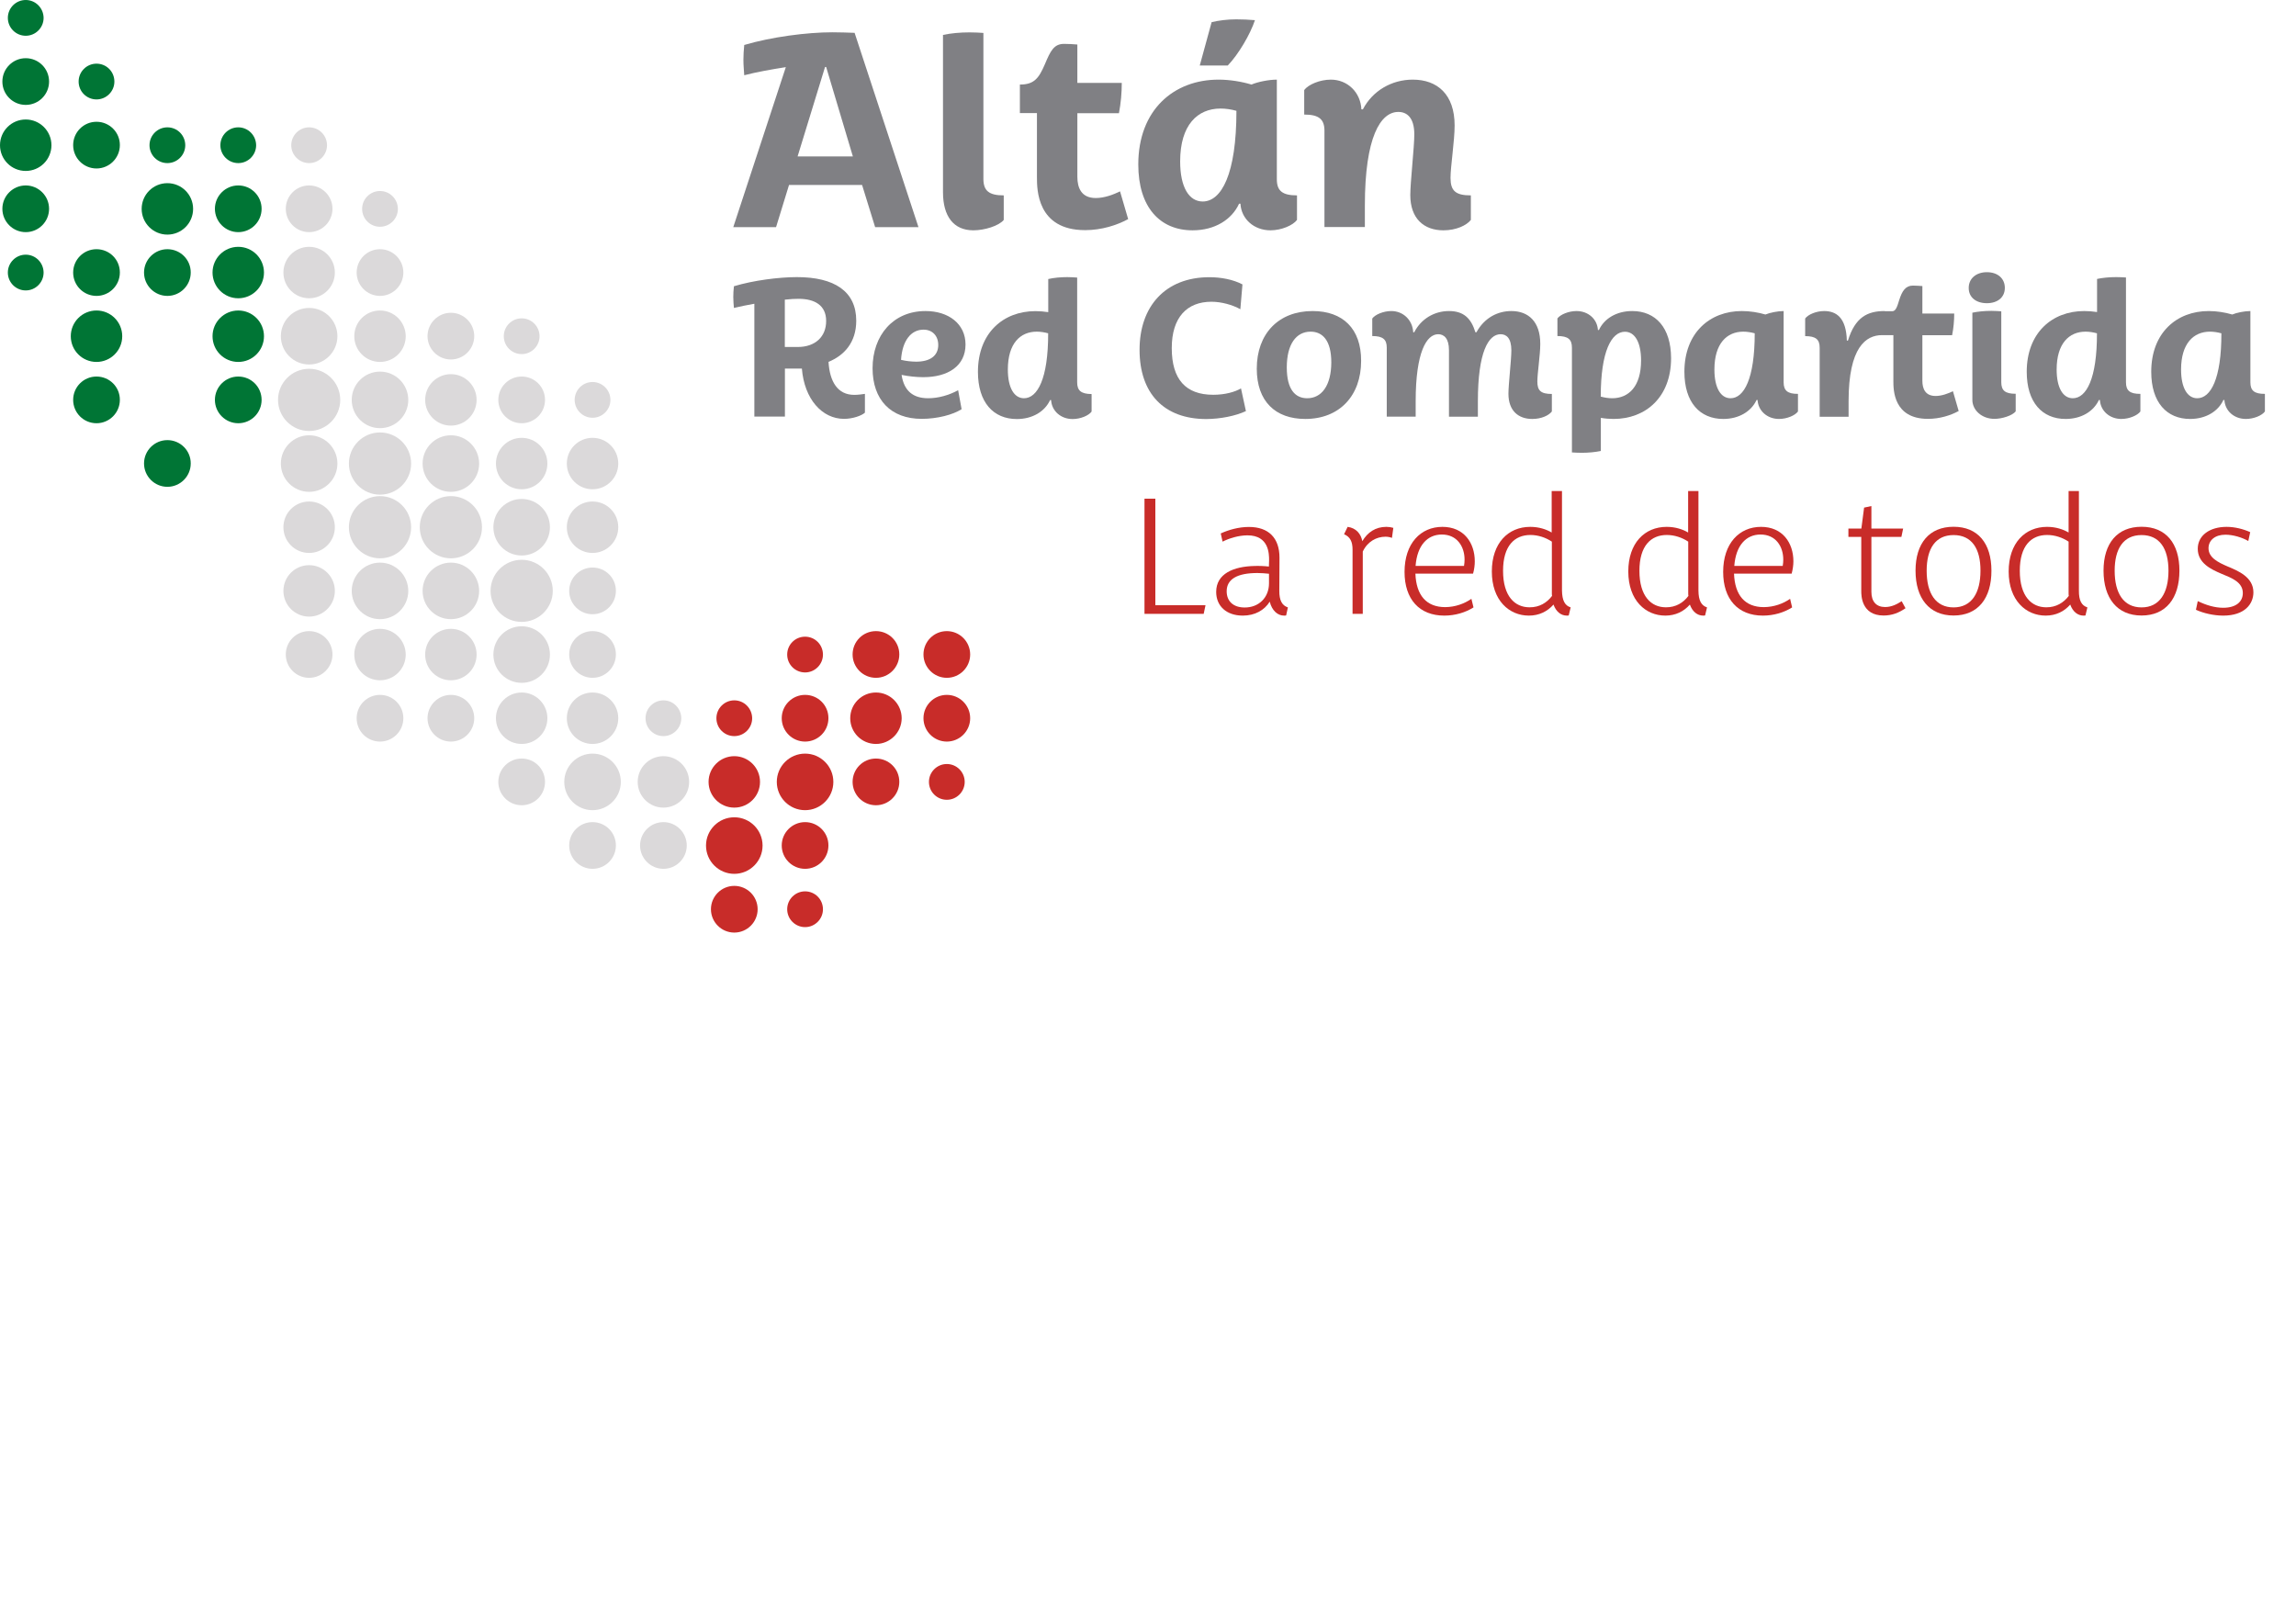 <?xml version="1.0" encoding="utf-8"?>
<!-- Generator: Adobe Illustrator 24.2.0, SVG Export Plug-In . SVG Version: 6.00 Build 0)  -->
<svg version="1.1" id="Layer_1" xmlns="http://www.w3.org/2000/svg" xmlns:xlink="http://www.w3.org/1999/xlink" x="0px" y="0px"
	 viewBox="0 0 251.71 175.22" style="enable-background:new 0 0 251.71 175.22;" xml:space="preserve">
<style type="text/css">
	.st0{fill:#007535;}
	.st1{fill:#C82C29;}
	.st2{fill:#DBD9DA;}
	.st3{fill:#808084;}
	.st4{fill:#364E58;}
</style>
<g>
	<g>
		<g>
			<path class="st0" d="M2.82,0C1.74,0,0.86,0.88,0.86,1.96c0,1.08,0.88,1.96,1.96,1.96c1.08,0,1.96-0.88,1.96-1.96
				C4.77,0.88,3.9,0,2.82,0"/>
			<path class="st0" d="M10.58,6.98c-1.08,0-1.96,0.88-1.96,1.96c0,1.08,0.87,1.96,1.96,1.96c1.08,0,1.96-0.88,1.96-1.96
				C12.54,7.85,11.67,6.98,10.58,6.98"/>
			<path class="st0" d="M26.12,13.96c-1.08,0-1.96,0.88-1.96,1.96c0,1.08,0.88,1.96,1.96,1.96c1.08,0,1.96-0.88,1.96-1.96
				C28.07,14.84,27.2,13.96,26.12,13.96"/>
			<path class="st0" d="M18.35,13.96c-1.08,0-1.96,0.88-1.96,1.96c0,1.08,0.87,1.96,1.96,1.96c1.08,0,1.96-0.88,1.96-1.96
				C20.31,14.84,19.44,13.96,18.35,13.96"/>
			<path class="st0" d="M2.82,27.92c-1.08,0-1.96,0.88-1.96,1.96c0,1.08,0.88,1.96,1.96,1.96c1.08,0,1.96-0.88,1.96-1.96
				C4.77,28.79,3.9,27.92,2.82,27.92"/>
			<path class="st1" d="M88.26,69.8c-1.08,0-1.96,0.87-1.96,1.96s0.88,1.96,1.96,1.96c1.08,0,1.96-0.88,1.96-1.96
				S89.35,69.8,88.26,69.8"/>
			<path class="st1" d="M80.5,76.78c-1.08,0-1.96,0.88-1.96,1.96c0,1.08,0.87,1.96,1.96,1.96c1.08,0,1.96-0.88,1.96-1.96
				C82.45,77.66,81.58,76.78,80.5,76.78"/>
			<path class="st1" d="M103.8,83.76c-1.08,0-1.96,0.88-1.96,1.96s0.87,1.96,1.96,1.96c1.08,0,1.96-0.88,1.96-1.96
				S104.88,83.76,103.8,83.76"/>
			<path class="st1" d="M88.26,97.72c-1.08,0-1.96,0.88-1.96,1.96c0,1.08,0.88,1.96,1.96,1.96c1.08,0,1.96-0.88,1.96-1.96
				C90.22,98.6,89.35,97.72,88.26,97.72"/>
			<path class="st1" d="M88.26,82.62c-1.71,0-3.1,1.39-3.1,3.1c0,1.71,1.39,3.1,3.1,3.1c1.71,0,3.1-1.39,3.1-3.1
				C91.36,84.01,89.97,82.62,88.26,82.62"/>
			<path class="st1" d="M80.5,89.6c-1.71,0-3.1,1.39-3.1,3.1c0,1.71,1.39,3.1,3.1,3.1c1.71,0,3.1-1.39,3.1-3.1
				C83.6,90.99,82.21,89.6,80.5,89.6"/>
			<path class="st0" d="M2.82,13.1C1.26,13.1,0,14.36,0,15.92c0,1.56,1.26,2.82,2.82,2.82c1.56,0,2.82-1.26,2.82-2.82
				C5.64,14.36,4.37,13.1,2.82,13.1"/>
			<path class="st0" d="M18.35,20.08c-1.56,0-2.82,1.26-2.82,2.82c0,1.55,1.26,2.82,2.82,2.82c1.56,0,2.82-1.26,2.82-2.82
				C21.17,21.34,19.91,20.08,18.35,20.08"/>
			<path class="st0" d="M26.12,27.06c-1.55,0-2.82,1.26-2.82,2.82c0,1.55,1.26,2.82,2.82,2.82c1.56,0,2.82-1.26,2.82-2.82
				C28.94,28.32,27.68,27.06,26.12,27.06"/>
			<path class="st0" d="M10.58,34.04c-1.56,0-2.82,1.26-2.82,2.82c0,1.56,1.26,2.82,2.82,2.82c1.55,0,2.82-1.26,2.82-2.82
				C13.4,35.3,12.14,34.04,10.58,34.04"/>
			<path class="st0" d="M26.12,34.04c-1.55,0-2.82,1.26-2.82,2.82c0,1.56,1.26,2.82,2.82,2.82c1.56,0,2.82-1.26,2.82-2.82
				C28.94,35.3,27.68,34.04,26.12,34.04"/>
			<path class="st1" d="M96.03,75.92c-1.56,0-2.82,1.26-2.82,2.82s1.26,2.82,2.82,2.82c1.55,0,2.82-1.27,2.82-2.82
				S97.59,75.92,96.03,75.92"/>
			<path class="st1" d="M80.5,82.9c-1.55,0-2.82,1.26-2.82,2.82c0,1.55,1.26,2.82,2.82,2.82c1.56,0,2.82-1.26,2.82-2.82
				C83.32,84.16,82.05,82.9,80.5,82.9"/>
			<path class="st0" d="M2.82,6.38c-1.41,0-2.56,1.15-2.56,2.56c0,1.42,1.15,2.56,2.56,2.56c1.42,0,2.56-1.15,2.56-2.56
				C5.38,7.52,4.23,6.38,2.82,6.38"/>
			<path class="st0" d="M10.58,13.35c-1.42,0-2.56,1.15-2.56,2.56c0,1.41,1.14,2.56,2.56,2.56c1.41,0,2.56-1.15,2.56-2.56
				C13.15,14.5,12,13.35,10.58,13.35"/>
			<path class="st0" d="M26.12,20.33c-1.41,0-2.56,1.15-2.56,2.56c0,1.41,1.15,2.56,2.56,2.56c1.42,0,2.56-1.15,2.56-2.56
				C28.68,21.48,27.54,20.33,26.12,20.33"/>
			<path class="st0" d="M2.82,20.33c-1.41,0-2.56,1.15-2.56,2.56c0,1.41,1.15,2.56,2.56,2.56c1.42,0,2.56-1.15,2.56-2.56
				C5.38,21.48,4.23,20.33,2.82,20.33"/>
			<path class="st0" d="M18.35,27.32c-1.41,0-2.56,1.15-2.56,2.56c0,1.41,1.15,2.56,2.56,2.56c1.41,0,2.56-1.15,2.56-2.56
				C20.92,28.46,19.77,27.32,18.35,27.32"/>
			<path class="st0" d="M10.58,27.32c-1.42,0-2.56,1.15-2.56,2.56c0,1.41,1.14,2.56,2.56,2.56c1.41,0,2.56-1.15,2.56-2.56
				C13.15,28.46,12,27.32,10.58,27.32"/>
			<path class="st0" d="M26.12,41.28c-1.41,0-2.56,1.15-2.56,2.56c0,1.41,1.15,2.56,2.56,2.56c1.42,0,2.56-1.15,2.56-2.56
				C28.68,42.42,27.54,41.28,26.12,41.28"/>
			<path class="st0" d="M10.58,41.28c-1.42,0-2.56,1.15-2.56,2.56c0,1.41,1.14,2.56,2.56,2.56c1.41,0,2.56-1.15,2.56-2.56
				C13.15,42.42,12,41.28,10.58,41.28"/>
			<path class="st0" d="M18.35,48.25c-1.41,0-2.56,1.15-2.56,2.56c0,1.41,1.15,2.56,2.56,2.56c1.41,0,2.56-1.15,2.56-2.56
				C20.92,49.4,19.77,48.25,18.35,48.25"/>
			<path class="st1" d="M96.03,69.19c-1.42,0-2.56,1.14-2.56,2.56c0,1.41,1.14,2.56,2.56,2.56c1.41,0,2.56-1.15,2.56-2.56
				C98.6,70.34,97.45,69.19,96.03,69.19"/>
			<path class="st1" d="M103.8,69.19c-1.41,0-2.56,1.14-2.56,2.56c0,1.41,1.15,2.56,2.56,2.56c1.41,0,2.56-1.15,2.56-2.56
				C106.36,70.34,105.21,69.19,103.8,69.19"/>
			<path class="st1" d="M88.26,76.18c-1.41,0-2.56,1.15-2.56,2.56c0,1.41,1.15,2.56,2.56,2.56c1.42,0,2.56-1.15,2.56-2.56
				C90.83,77.32,89.68,76.18,88.26,76.18"/>
			<path class="st1" d="M103.8,76.18c-1.41,0-2.56,1.15-2.56,2.56c0,1.41,1.15,2.56,2.56,2.56c1.41,0,2.56-1.15,2.56-2.56
				C106.36,77.32,105.21,76.18,103.8,76.18"/>
			<path class="st1" d="M96.03,83.16c-1.42,0-2.56,1.15-2.56,2.56c0,1.41,1.14,2.56,2.56,2.56c1.41,0,2.56-1.15,2.56-2.56
				C98.6,84.3,97.45,83.16,96.03,83.16"/>
			<path class="st1" d="M88.26,90.13c-1.41,0-2.56,1.15-2.56,2.56c0,1.41,1.15,2.56,2.56,2.56c1.42,0,2.56-1.15,2.56-2.56
				C90.83,91.28,89.68,90.13,88.26,90.13"/>
			<path class="st1" d="M80.5,97.12c-1.41,0-2.56,1.15-2.56,2.56c0,1.41,1.15,2.56,2.56,2.56c1.41,0,2.56-1.15,2.56-2.56
				C83.06,98.26,81.91,97.12,80.5,97.12"/>
			<path class="st2" d="M33.89,13.96c-1.08,0-1.96,0.88-1.96,1.96c0,1.08,0.88,1.96,1.96,1.96c1.08,0,1.96-0.88,1.96-1.96
				C35.85,14.84,34.97,13.96,33.89,13.96"/>
			<path class="st2" d="M41.66,20.94c-1.08,0-1.96,0.88-1.96,1.96c0,1.08,0.87,1.96,1.96,1.96c1.08,0,1.96-0.88,1.96-1.96
				C43.61,21.82,42.74,20.94,41.66,20.94"/>
			<path class="st2" d="M57.19,34.9c-1.08,0-1.96,0.88-1.96,1.96c0,1.08,0.88,1.96,1.96,1.96c1.08,0,1.96-0.88,1.96-1.96
				C59.15,35.78,58.27,34.9,57.19,34.9"/>
			<path class="st2" d="M64.96,41.88c-1.08,0-1.96,0.88-1.96,1.96s0.88,1.96,1.96,1.96c1.08,0,1.96-0.88,1.96-1.96
				S66.04,41.88,64.96,41.88"/>
			<path class="st2" d="M72.73,76.78c-1.08,0-1.96,0.88-1.96,1.96c0,1.08,0.87,1.96,1.96,1.96c1.08,0,1.96-0.88,1.96-1.96
				C74.68,77.66,73.81,76.78,72.73,76.78"/>
			<path class="st2" d="M33.89,33.76c-1.71,0-3.1,1.39-3.1,3.1c0,1.71,1.39,3.1,3.1,3.1c1.71,0,3.1-1.39,3.1-3.1
				C36.99,35.14,35.6,33.76,33.89,33.76"/>
			<path class="st2" d="M41.66,40.74c-1.71,0-3.1,1.39-3.1,3.1c0,1.71,1.39,3.1,3.1,3.1c1.71,0,3.1-1.39,3.1-3.1
				C44.75,42.12,43.37,40.74,41.66,40.74"/>
			<path class="st2" d="M49.43,47.72c-1.71,0-3.1,1.39-3.1,3.1c0,1.71,1.39,3.1,3.1,3.1c1.71,0,3.1-1.39,3.1-3.1
				C52.52,49.11,51.14,47.72,49.43,47.72"/>
			<path class="st2" d="M33.89,47.72c-1.71,0-3.1,1.39-3.1,3.1c0,1.71,1.39,3.1,3.1,3.1c1.71,0,3.1-1.39,3.1-3.1
				C36.99,49.11,35.6,47.72,33.89,47.72"/>
			<path class="st2" d="M57.19,54.7c-1.71,0-3.1,1.39-3.1,3.1c0,1.71,1.39,3.1,3.1,3.1c1.71,0,3.1-1.39,3.1-3.1
				C60.29,56.09,58.9,54.7,57.19,54.7"/>
			<path class="st2" d="M41.66,61.68c-1.71,0-3.1,1.39-3.1,3.1c0,1.71,1.39,3.1,3.1,3.1c1.71,0,3.1-1.39,3.1-3.1
				C44.75,63.07,43.37,61.68,41.66,61.68"/>
			<path class="st2" d="M49.43,61.68c-1.71,0-3.1,1.39-3.1,3.1c0,1.71,1.39,3.1,3.1,3.1c1.71,0,3.1-1.39,3.1-3.1
				C52.52,63.07,51.14,61.68,49.43,61.68"/>
			<path class="st2" d="M57.19,68.66c-1.71,0-3.1,1.38-3.1,3.1c0,1.71,1.39,3.1,3.1,3.1c1.71,0,3.1-1.39,3.1-3.1
				C60.29,70.04,58.9,68.66,57.19,68.66"/>
			<path class="st2" d="M64.96,82.62c-1.71,0-3.1,1.39-3.1,3.1c0,1.71,1.39,3.1,3.1,3.1c1.71,0,3.1-1.39,3.1-3.1
				C68.06,84.01,66.67,82.62,64.96,82.62"/>
			<path class="st2" d="M33.89,27.06c-1.56,0-2.82,1.26-2.82,2.82c0,1.55,1.26,2.82,2.82,2.82c1.55,0,2.82-1.26,2.82-2.82
				C36.71,28.32,35.44,27.06,33.89,27.06"/>
			<path class="st2" d="M41.66,34.04c-1.56,0-2.82,1.26-2.82,2.82c0,1.56,1.26,2.82,2.82,2.82c1.55,0,2.82-1.26,2.82-2.82
				C44.47,35.3,43.21,34.04,41.66,34.04"/>
			<path class="st2" d="M49.43,41.02c-1.56,0-2.82,1.26-2.82,2.82c0,1.55,1.26,2.82,2.82,2.82c1.56,0,2.82-1.26,2.82-2.82
				C52.25,42.28,50.98,41.02,49.43,41.02"/>
			<path class="st2" d="M57.19,48c-1.55,0-2.82,1.26-2.82,2.82c0,1.56,1.26,2.82,2.82,2.82c1.56,0,2.82-1.26,2.82-2.82
				C60.01,49.26,58.75,48,57.19,48"/>
			<path class="st2" d="M64.96,48c-1.56,0-2.82,1.26-2.82,2.82c0,1.56,1.26,2.82,2.82,2.82c1.55,0,2.82-1.26,2.82-2.82
				C67.78,49.26,66.52,48,64.96,48"/>
			<path class="st2" d="M64.96,54.98c-1.56,0-2.82,1.26-2.82,2.82c0,1.56,1.26,2.82,2.82,2.82c1.55,0,2.82-1.26,2.82-2.82
				C67.78,56.24,66.52,54.98,64.96,54.98"/>
			<path class="st2" d="M33.89,61.96c-1.56,0-2.82,1.26-2.82,2.82c0,1.55,1.26,2.82,2.82,2.82c1.55,0,2.82-1.26,2.82-2.82
				C36.71,63.22,35.44,61.96,33.89,61.96"/>
			<path class="st2" d="M41.66,68.94c-1.56,0-2.82,1.26-2.82,2.82c0,1.56,1.26,2.82,2.82,2.82c1.55,0,2.82-1.26,2.82-2.82
				C44.47,70.2,43.21,68.94,41.66,68.94"/>
			<path class="st2" d="M49.43,68.94c-1.56,0-2.82,1.26-2.82,2.82c0,1.56,1.26,2.82,2.82,2.82c1.56,0,2.82-1.26,2.82-2.82
				C52.25,70.2,50.98,68.94,49.43,68.94"/>
			<path class="st2" d="M57.19,75.92c-1.55,0-2.82,1.26-2.82,2.82s1.26,2.82,2.82,2.82c1.56,0,2.82-1.27,2.82-2.82
				S58.75,75.92,57.19,75.92"/>
			<path class="st2" d="M64.96,75.92c-1.56,0-2.82,1.26-2.82,2.82s1.26,2.82,2.82,2.82c1.55,0,2.82-1.27,2.82-2.82
				S66.52,75.92,64.96,75.92"/>
			<path class="st2" d="M72.73,82.9c-1.56,0-2.82,1.26-2.82,2.82c0,1.55,1.26,2.82,2.82,2.82c1.55,0,2.82-1.26,2.82-2.82
				C75.55,84.16,74.28,82.9,72.73,82.9"/>
			<path class="st2" d="M33.89,54.98c-1.56,0-2.82,1.26-2.82,2.82c0,1.56,1.26,2.82,2.82,2.82c1.55,0,2.82-1.26,2.82-2.82
				C36.71,56.24,35.44,54.98,33.89,54.98"/>
			<path class="st2" d="M64.96,62.22c-1.42,0-2.56,1.15-2.56,2.56c0,1.41,1.14,2.56,2.56,2.56c1.41,0,2.56-1.15,2.56-2.56
				C67.53,63.36,66.38,62.22,64.96,62.22"/>
			<path class="st2" d="M33.89,20.33c-1.42,0-2.56,1.15-2.56,2.56c0,1.41,1.14,2.56,2.56,2.56c1.41,0,2.56-1.15,2.56-2.56
				C36.45,21.48,35.3,20.33,33.89,20.33"/>
			<path class="st2" d="M41.66,27.32c-1.42,0-2.56,1.15-2.56,2.56c0,1.41,1.14,2.56,2.56,2.56c1.41,0,2.56-1.15,2.56-2.56
				C44.22,28.46,43.07,27.32,41.66,27.32"/>
			<path class="st2" d="M49.43,34.29c-1.41,0-2.56,1.15-2.56,2.56c0,1.41,1.15,2.56,2.56,2.56c1.41,0,2.56-1.15,2.56-2.56
				C51.99,35.44,50.84,34.29,49.43,34.29"/>
			<path class="st2" d="M57.19,41.28c-1.41,0-2.56,1.15-2.56,2.56c0,1.41,1.15,2.56,2.56,2.56c1.42,0,2.56-1.15,2.56-2.56
				C59.75,42.42,58.61,41.28,57.19,41.28"/>
			<path class="st2" d="M33.89,69.19c-1.42,0-2.56,1.14-2.56,2.56c0,1.41,1.14,2.56,2.56,2.56c1.41,0,2.56-1.15,2.56-2.56
				C36.45,70.34,35.3,69.19,33.89,69.19"/>
			<path class="st2" d="M64.96,69.19c-1.42,0-2.56,1.14-2.56,2.56c0,1.41,1.14,2.56,2.56,2.56c1.41,0,2.56-1.15,2.56-2.56
				C67.53,70.34,66.38,69.19,64.96,69.19"/>
			<path class="st2" d="M49.43,76.18c-1.41,0-2.56,1.15-2.56,2.56c0,1.41,1.15,2.56,2.56,2.56c1.41,0,2.56-1.15,2.56-2.56
				C51.99,77.32,50.84,76.18,49.43,76.18"/>
			<path class="st2" d="M41.66,76.18c-1.42,0-2.56,1.15-2.56,2.56c0,1.41,1.14,2.56,2.56,2.56c1.41,0,2.56-1.15,2.56-2.56
				C44.22,77.32,43.07,76.18,41.66,76.18"/>
			<path class="st2" d="M57.19,83.16c-1.41,0-2.56,1.15-2.56,2.56c0,1.41,1.15,2.56,2.56,2.56c1.42,0,2.56-1.15,2.56-2.56
				C59.75,84.3,58.61,83.16,57.19,83.16"/>
			<path class="st2" d="M64.96,90.13c-1.42,0-2.56,1.15-2.56,2.56c0,1.41,1.14,2.56,2.56,2.56c1.41,0,2.56-1.15,2.56-2.56
				C67.53,91.28,66.38,90.13,64.96,90.13"/>
			<path class="st2" d="M72.73,90.13c-1.41,0-2.56,1.15-2.56,2.56c0,1.41,1.15,2.56,2.56,2.56c1.41,0,2.56-1.15,2.56-2.56
				C75.29,91.28,74.14,90.13,72.73,90.13"/>
			<path class="st2" d="M33.89,40.43c-1.88,0-3.41,1.53-3.41,3.41c0,1.88,1.53,3.41,3.41,3.41c1.88,0,3.41-1.52,3.41-3.41
				C37.3,41.95,35.77,40.43,33.89,40.43"/>
			<path class="st2" d="M41.66,47.41c-1.88,0-3.41,1.53-3.41,3.41c0,1.88,1.53,3.41,3.41,3.41c1.88,0,3.41-1.52,3.41-3.41
				C45.07,48.93,43.54,47.41,41.66,47.41"/>
			<path class="st2" d="M41.66,54.39c-1.88,0-3.41,1.53-3.41,3.41s1.53,3.41,3.41,3.41c1.88,0,3.41-1.52,3.41-3.41
				S43.54,54.39,41.66,54.39"/>
			<path class="st2" d="M49.43,54.39c-1.88,0-3.41,1.53-3.41,3.41s1.53,3.41,3.41,3.41c1.88,0,3.41-1.52,3.41-3.41
				S51.31,54.39,49.43,54.39"/>
			<path class="st2" d="M57.19,61.37c-1.88,0-3.41,1.53-3.41,3.41c0,1.88,1.53,3.4,3.41,3.4c1.88,0,3.41-1.52,3.41-3.4
				C60.6,62.89,59.07,61.37,57.19,61.37"/>
			<path class="st3" d="M227.24,43.66c-1.06,0-1.77-1.11-1.77-3.15c0-2.85,1.36-4.15,3.17-4.15c0.41,0,0.84,0.07,1.25,0.18
				C229.9,41.53,228.72,43.66,227.24,43.66 M233.07,41.92V30.42c-0.34-0.02-0.66-0.04-1.09-0.04c-0.73,0-1.47,0.07-2.08,0.2v3.63
				c-0.46-0.07-0.93-0.11-1.41-0.11c-3.51,0-6.3,2.38-6.3,6.66c0,3.36,1.7,5.17,4.26,5.17c1.74,0,3.08-0.84,3.65-2.08h0.11
				c0.07,1.2,1.07,2.08,2.35,2.08c0.86,0,1.77-0.38,2.09-0.82v-1.93C233.5,43.19,233.07,42.82,233.07,41.92"/>
			<path class="st3" d="M240.88,43.66c-1.06,0-1.77-1.11-1.77-3.15c0-2.85,1.36-4.15,3.17-4.15c0.41,0,0.84,0.07,1.25,0.18
				C243.54,41.53,242.36,43.66,240.88,43.66 M246.71,41.92V34.1c-0.64,0-1.52,0.18-1.99,0.38c-0.77-0.23-1.7-0.38-2.58-0.38
				c-3.51,0-6.3,2.38-6.3,6.66c0,3.36,1.7,5.17,4.26,5.17c1.74,0,3.08-0.84,3.65-2.08h0.11c0.07,1.2,1.06,2.08,2.36,2.08
				c0.86,0,1.77-0.38,2.08-0.82v-1.93C247.14,43.19,246.71,42.82,246.71,41.92"/>
			<path class="st3" d="M217.82,33.24c1.16,0,1.97-0.63,1.97-1.68c0-1.04-0.79-1.72-1.97-1.72c-1.16,0-1.99,0.68-1.99,1.72
				C215.82,32.6,216.64,33.24,217.82,33.24"/>
			<path class="st3" d="M216.23,43.84c0,1.13,1.04,2.08,2.42,2.08c0.83,0,1.97-0.36,2.33-0.82v-1.93c-1.16,0-1.58-0.36-1.58-1.27
				v-7.77c-0.34-0.02-0.66-0.05-1.09-0.05c-0.72,0-1.47,0.07-2.08,0.2V43.84z"/>
			<path class="st3" d="M206.62,34.1c-1.9,0-3.24,0.68-4.03,3.24h-0.12c-0.07-2.49-1.13-3.24-2.49-3.24c-0.86,0-1.77,0.38-2.08,0.82
				v1.93c1.16,0,1.59,0.36,1.59,1.27v7.57h3.17v-1.7c0-5.96,1.92-7.25,3.67-7.25h1.24v5.03c0,0.95,0,4.15,3.79,4.15
				c1.29,0,2.49-0.38,3.37-0.86l-0.63-2.17c-0.52,0.25-1.22,0.52-1.9,0.52c-1.13,0-1.45-0.79-1.45-1.67v-4.99h3.26
				c0.16-0.79,0.23-1.59,0.23-2.38h-3.49v-3.01c-0.34-0.02-0.7-0.05-1.04-0.05c-0.79,0-1.18,0.57-1.5,1.59
				c-0.23,0.75-0.38,1.22-0.77,1.22H206.62z"/>
			<path class="st3" d="M189.72,43.66c-1.06,0-1.77-1.11-1.77-3.15c0-2.85,1.36-4.15,3.17-4.15c0.41,0,0.84,0.07,1.25,0.18
				C192.37,41.53,191.19,43.66,189.72,43.66 M195.54,41.92V34.1c-0.64,0-1.52,0.18-2,0.38c-0.77-0.23-1.7-0.38-2.58-0.38
				c-3.51,0-6.3,2.38-6.3,6.66c0,3.36,1.7,5.17,4.26,5.17c1.74,0,3.08-0.84,3.65-2.08h0.11c0.07,1.2,1.07,2.08,2.35,2.08
				c0.86,0,1.77-0.38,2.08-0.82v-1.93C195.98,43.19,195.54,42.82,195.54,41.92"/>
			<path class="st3" d="M176.74,43.66c-0.41,0-0.84-0.07-1.25-0.18c0-4.99,1.18-7.11,2.65-7.11c1.06,0,1.77,1.11,1.77,3.15
				C179.91,42.37,178.55,43.66,176.74,43.66 M178.94,34.1c-1.74,0-3.08,0.84-3.65,2.08h-0.11c-0.07-1.2-1.06-2.08-2.35-2.08
				c-0.86,0-1.77,0.38-2.09,0.81v1.93c1.16,0,1.59,0.36,1.59,1.27V49.6c0.34,0.02,0.66,0.04,1.08,0.04c0.73,0,1.48-0.07,2.09-0.2
				v-3.63c0.46,0.08,0.94,0.12,1.4,0.12c3.51,0,6.3-2.38,6.3-6.66C183.19,35.91,181.5,34.1,178.94,34.1"/>
			<path class="st3" d="M168.54,41.83c0-0.91,0.32-2.92,0.32-4.13c0-2.45-1.31-3.6-3.17-3.6c-1.5,0-2.95,0.73-3.83,2.33h-0.11
				c-0.48-1.56-1.31-2.33-2.9-2.33c-1.61,0-3.06,0.86-3.81,2.33h-0.11c-0.07-1.34-1.09-2.33-2.4-2.33c-0.86,0-1.77,0.38-2.09,0.82
				v1.92c1.15,0,1.59,0.36,1.59,1.27v7.57h3.17v-1.7c0-5.39,1.2-7.34,2.47-7.34c0.63,0,1.18,0.45,1.18,1.75v7.29h3.17v-1.7
				c0-5.39,1.16-7.34,2.49-7.34c0.64,0,1.18,0.43,1.18,1.77c0,1.02-0.32,3.76-0.32,4.76c0,1.84,1.07,2.76,2.61,2.76
				c1,0,1.81-0.38,2.15-0.82v-1.92C168.92,43.19,168.54,42.82,168.54,41.83"/>
			<path class="st3" d="M143.31,43.66c-1.31,0-2.24-0.95-2.24-3.38c0-2.53,1.02-3.92,2.61-3.92c1.29,0,2.27,0.93,2.27,3.38
				C145.94,42.28,144.88,43.66,143.31,43.66 M143.9,34.1c-3.74,0-6.12,2.49-6.12,6.32c0,3.58,2.04,5.51,5.32,5.51
				c3.72,0,6.12-2.52,6.12-6.37C149.23,36.03,147.21,34.1,143.9,34.1"/>
			<path class="st3" d="M136.59,45.07l-0.54-2.49c-0.66,0.39-1.75,0.7-3.04,0.7c-3.01,0-4.55-1.68-4.55-5.12
				c0-3.38,1.68-5.08,4.35-5.08c1.09,0,2.31,0.34,3.17,0.82l0.23-2.72c-1.02-0.54-2.36-0.79-3.62-0.79c-4.83,0-7.66,3.19-7.66,7.96
				c0,4.78,2.67,7.59,7.32,7.59C133.78,45.93,135.43,45.61,136.59,45.07"/>
			<path class="st3" d="M112.26,43.66c-1.06,0-1.77-1.11-1.77-3.15c0-2.86,1.36-4.15,3.17-4.15c0.41,0,0.84,0.07,1.25,0.18
				C114.92,41.53,113.73,43.66,112.26,43.66 M118.09,41.92V30.43c-0.34-0.02-0.66-0.05-1.09-0.05c-0.73,0-1.47,0.07-2.08,0.21v3.63
				c-0.46-0.07-0.93-0.11-1.41-0.11c-3.51,0-6.3,2.38-6.3,6.66c0,3.35,1.7,5.17,4.26,5.17c1.74,0,3.08-0.84,3.65-2.08h0.11
				c0.07,1.2,1.07,2.08,2.36,2.08c0.86,0,1.77-0.38,2.08-0.82v-1.92C118.52,43.19,118.09,42.82,118.09,41.92"/>
			<path class="st3" d="M87.47,38.04h-1.43v-5.19c0.61-0.07,1.13-0.09,1.52-0.09c1.74,0,3.01,0.7,3.01,2.42
				C90.58,36.93,89.35,38.04,87.47,38.04 M90.83,39.67c1.72-0.7,3.04-2.13,3.04-4.51c0-3.24-2.42-4.78-6.5-4.78
				c-1.99,0-4.78,0.36-6.91,1c-0.05,0.38-0.07,0.86-0.07,1.18c0,0.43,0.04,0.91,0.07,1.2c0.66-0.16,1.45-0.32,2.24-0.46v12.37h3.35
				v-5.26h1.86c0.27,3.35,2.22,5.51,4.62,5.51c0.97,0,1.95-0.36,2.29-0.68v-2.06c-0.27,0.04-0.75,0.11-1.15,0.11
				C91.82,43.3,90.96,41.83,90.83,39.67"/>
			<path class="st3" d="M98.78,39.45c0.14-2.11,1.09-3.31,2.47-3.31c0.97,0,1.61,0.68,1.61,1.68c0,1.18-0.89,1.83-2.42,1.83
				C99.94,39.65,99.3,39.58,98.78,39.45 M105.85,37.77c0-2.27-1.86-3.67-4.39-3.67c-3.54,0-5.8,2.67-5.8,6.27
				c0,3.45,1.99,5.55,5.39,5.55c1.7,0,3.42-0.45,4.37-1.06l-0.38-2.08c-0.98,0.54-2.17,0.88-3.28,0.88c-1.63,0-2.65-0.77-2.92-2.56
				c0.77,0.16,1.63,0.25,2.38,0.25C103.93,41.35,105.85,40.12,105.85,37.77"/>
			<path class="st3" d="M131.85,22.09c-1.49,0-2.47-1.55-2.47-4.4c0-3.99,1.9-5.79,4.43-5.79c0.57,0,1.18,0.09,1.74,0.25
				C135.55,19.11,133.9,22.09,131.85,22.09 M139.98,19.65V8.73c-0.88,0-2.12,0.25-2.78,0.54c-1.07-0.32-2.37-0.54-3.61-0.54
				c-4.91,0-8.8,3.32-8.8,9.3c0,4.68,2.37,7.22,5.95,7.22c2.44,0,4.3-1.17,5.1-2.92h0.15c0.09,1.68,1.49,2.92,3.29,2.92
				c1.2,0,2.46-0.54,2.91-1.14v-2.69C140.58,21.42,139.98,20.92,139.98,19.65"/>
			<path class="st3" d="M161.25,21.42v2.69c-0.47,0.6-1.61,1.14-3.01,1.14c-2.15,0-3.63-1.3-3.63-3.87c0-1.39,0.44-5.25,0.44-6.64
				c0-1.87-0.83-2.47-1.75-2.47c-1.96,0-3.67,2.76-3.67,10.25v2.37h-4.43V14.34c0-1.27-0.61-1.78-2.22-1.78V9.87
				c0.45-0.6,1.71-1.14,2.92-1.14c1.83,0,3.26,1.39,3.35,3.26h0.16c1.07-2.05,3.17-3.26,5.47-3.26c2.69,0,4.59,1.61,4.59,5.03
				c0,1.67-0.45,4.49-0.45,5.76C159.03,20.92,159.57,21.42,161.25,21.42"/>
			<path class="st3" d="M87.44,17.15l3.01-9.81h0.12l2.93,9.81H87.44z M91.24,3.54c-2.78,0-6.68,0.51-9.65,1.39
				c-0.06,0.54-0.09,1.21-0.09,1.65c0,0.6,0.07,1.26,0.09,1.67c1.33-0.35,2.97-0.64,4.56-0.89L80.39,24.9h4.69l1.42-4.62h8.01
				l1.43,4.62h4.75l-7-21.3C92.89,3.57,92.03,3.54,91.24,3.54"/>
			<path class="st3" d="M134.6,7.18h-3.07l1.3-4.75c0.79-0.19,1.74-0.31,2.69-0.31c0.7,0,1.36,0.03,2.06,0.09
				C137.07,3.76,135.74,6.01,134.6,7.18"/>
			<path class="st3" d="M122.79,20.98l0.89,3.04c-1.23,0.67-2.91,1.21-4.72,1.21c-5.28,0-5.28-4.47-5.28-5.8V12.4h-1.87V9.27
				c1.52,0,2.06-0.63,2.75-2.25c0.6-1.43,0.98-2.21,2.09-2.21c0.48,0,0.98,0.03,1.46,0.07v4.21h4.87c0,1.1-0.1,2.21-0.31,3.32h-4.56
				v6.96c0,1.23,0.44,2.34,2.02,2.34C121.09,21.71,122.07,21.33,122.79,20.98"/>
			<path class="st3" d="M110.04,21.42v2.69c-0.51,0.64-2.09,1.14-3.33,1.14c-2.18,0-3.33-1.55-3.33-4.18V3.83
				c0.86-0.19,1.9-0.28,2.91-0.28c0.6,0,1.05,0.03,1.52,0.06v16.05C107.83,20.92,108.43,21.42,110.04,21.42"/>
		</g>
		<polygon class="st1" points="132.16,66.35 131.96,67.3 125.47,67.3 125.47,54.67 126.66,54.67 126.66,66.35 		"/>
		<g>
			<path class="st1" d="M139.12,63.95V62.9c-0.39-0.04-0.83-0.08-1.27-0.08c-2.19,0-3.37,0.66-3.37,2c0,1.1,0.73,1.78,1.97,1.78
				C138.01,66.61,139.12,65.5,139.12,63.95 M141.19,66.59l-0.19,0.88c-0.06,0.02-0.11,0.02-0.23,0.02c-0.71,0-1.33-0.56-1.57-1.53
				c-0.58,0.94-1.63,1.53-2.95,1.53c-1.8,0-2.92-1.05-2.92-2.6c0-2,1.91-2.79,4.19-2.84c0.4-0.02,1.05,0,1.59,0.06l0.02-0.69
				c0-0.68,0-2.73-2.37-2.73c-0.96,0-2,0.32-2.73,0.69l-0.2-0.9c0.86-0.39,1.96-0.71,3.09-0.71c2.15,0,3.35,1.2,3.35,3.37
				c0,1.18-0.02,2.41-0.02,3.61C140.24,65.84,140.56,66.38,141.19,66.59"/>
			<path class="st1" d="M152.75,57.87l-0.15,1.1c-0.22-0.09-0.49-0.13-0.71-0.13c-0.99,0-1.97,0.53-2.49,1.63v6.83h-1.12v-7.05
				c0-0.86-0.26-1.4-0.93-1.68l0.39-0.81c0.94,0.13,1.46,0.77,1.61,1.57c0.58-0.97,1.44-1.57,2.64-1.57
				C152.26,57.76,152.52,57.8,152.75,57.87"/>
			<path class="st1" d="M155.19,62.04h5.31c0.04-0.23,0.06-0.47,0.06-0.69c0-1.44-0.83-2.75-2.49-2.75
				C156.48,58.6,155.36,59.8,155.19,62.04 M161.31,65.65l0.23,0.94c-0.88,0.56-2.02,0.9-3.2,0.9c-2.75,0-4.36-1.81-4.36-4.79
				c0-3.12,1.76-4.94,4.15-4.94c2.37,0,3.55,1.76,3.55,3.78c0,0.39-0.05,0.86-0.19,1.35h-6.32c0.09,2.37,1.2,3.67,3.27,3.67
				C159.55,66.55,160.54,66.18,161.31,65.65"/>
			<path class="st1" d="M170.15,65.33c-0.02-0.11-0.02-0.21-0.02-0.32v-5.63c-0.67-0.45-1.51-0.73-2.35-0.73c-1.72,0-3,1.16-3,3.93
				c0,2.79,1.29,4,2.9,4C168.77,66.59,169.59,66.07,170.15,65.33 M172.19,66.59l-0.21,0.88c-0.04,0.02-0.09,0.02-0.21,0.02
				c-0.64,0-1.18-0.43-1.46-1.21c-0.66,0.75-1.57,1.21-2.7,1.21c-2.15,0-4.06-1.65-4.06-4.84c0-3.1,1.78-4.89,4.21-4.89
				c0.97,0,1.78,0.28,2.35,0.62v-4.55h1.13v10.91C171.26,65.84,171.55,66.38,172.19,66.59"/>
			<path class="st1" d="M185.1,65.33c-0.02-0.11-0.02-0.21-0.02-0.32v-5.63c-0.67-0.45-1.51-0.73-2.35-0.73c-1.72,0-3,1.16-3,3.93
				c0,2.79,1.29,4,2.9,4C183.72,66.59,184.55,66.07,185.1,65.33 M187.14,66.59l-0.21,0.88c-0.04,0.02-0.09,0.02-0.21,0.02
				c-0.64,0-1.18-0.43-1.46-1.21c-0.65,0.75-1.57,1.21-2.69,1.21c-2.15,0-4.06-1.65-4.06-4.84c0-3.1,1.78-4.89,4.21-4.89
				c0.97,0,1.78,0.28,2.35,0.62v-4.55h1.13v10.91C186.21,65.84,186.51,66.38,187.14,66.59"/>
			<path class="st1" d="M190.13,62.04h5.31c0.04-0.23,0.06-0.47,0.06-0.69c0-1.44-0.82-2.75-2.49-2.75
				C191.42,58.6,190.3,59.8,190.13,62.04 M196.25,65.65l0.22,0.94c-0.88,0.56-2.02,0.9-3.2,0.9c-2.75,0-4.36-1.81-4.36-4.79
				c0-3.12,1.76-4.94,4.15-4.94c2.37,0,3.55,1.76,3.55,3.78c0,0.39-0.06,0.86-0.19,1.35h-6.32c0.09,2.37,1.2,3.67,3.27,3.67
				C194.49,66.55,195.48,66.18,196.25,65.65"/>
			<path class="st1" d="M208.9,66.68c-0.71,0.49-1.46,0.8-2.4,0.8c-2.45,0-2.45-2.23-2.45-2.67v-5.95h-1.41v-0.91h1.42l0.3-2.3
				l0.8-0.17v2.47h3.48l-0.19,0.91h-3.29v6.03c0,1.06,0.54,1.66,1.5,1.66c0.71,0,1.29-0.3,1.82-0.64L208.9,66.68z"/>
			<path class="st1" d="M214.17,58.66c-1.98,0-2.95,1.48-2.95,3.91c0,2.45,0.97,4.02,2.95,4.02c1.98,0,2.95-1.59,2.95-4.02
				C217.13,60.12,216.14,58.66,214.17,58.66 M214.17,67.48c-2.67,0-4.17-1.89-4.17-4.92c0-2.99,1.5-4.81,4.17-4.81
				c2.67,0,4.15,1.82,4.15,4.81C218.33,65.59,216.85,67.48,214.17,67.48"/>
			<path class="st1" d="M226.8,65.33c-0.02-0.11-0.02-0.21-0.02-0.32v-5.63c-0.67-0.45-1.51-0.73-2.36-0.73
				c-1.72,0-2.99,1.16-2.99,3.93c0,2.79,1.29,4,2.9,4C225.41,66.59,226.24,66.07,226.8,65.33 M228.84,66.59l-0.21,0.88
				c-0.04,0.02-0.09,0.02-0.21,0.02c-0.64,0-1.18-0.43-1.46-1.21c-0.65,0.75-1.57,1.21-2.69,1.21c-2.15,0-4.06-1.65-4.06-4.84
				c0-3.1,1.78-4.89,4.21-4.89c0.98,0,1.78,0.28,2.36,0.62v-4.55h1.13v10.91C227.9,65.84,228.2,66.38,228.84,66.59"/>
			<path class="st1" d="M234.78,58.66c-1.98,0-2.95,1.48-2.95,3.91c0,2.45,0.97,4.02,2.95,4.02c1.98,0,2.95-1.59,2.95-4.02
				C237.73,60.12,236.74,58.66,234.78,58.66 M234.78,67.48c-2.67,0-4.17-1.89-4.17-4.92c0-2.99,1.5-4.81,4.17-4.81
				c2.67,0,4.15,1.82,4.15,4.81C238.93,65.59,237.45,67.48,234.78,67.48"/>
			<path class="st1" d="M246.69,58.34l-0.21,0.97c-0.68-0.39-1.66-0.69-2.51-0.69c-1.12,0-1.85,0.6-1.85,1.48
				c0,1.01,0.99,1.53,2.09,2c1.18,0.49,2.83,1.18,2.83,2.84c0,1.26-0.94,2.55-3.31,2.55c-1.03,0-2.17-0.26-2.99-0.64l0.2-0.95
				c0.94,0.45,1.87,0.73,2.79,0.73c1.44,0,2.15-0.69,2.15-1.61c0-1.2-1.2-1.65-2.37-2.13c-1.14-0.49-2.57-1.16-2.57-2.73
				c0-1.46,1.31-2.4,3.16-2.4C245,57.76,245.94,58,246.69,58.34"/>
		</g>
	</g>
</g>
</svg>
